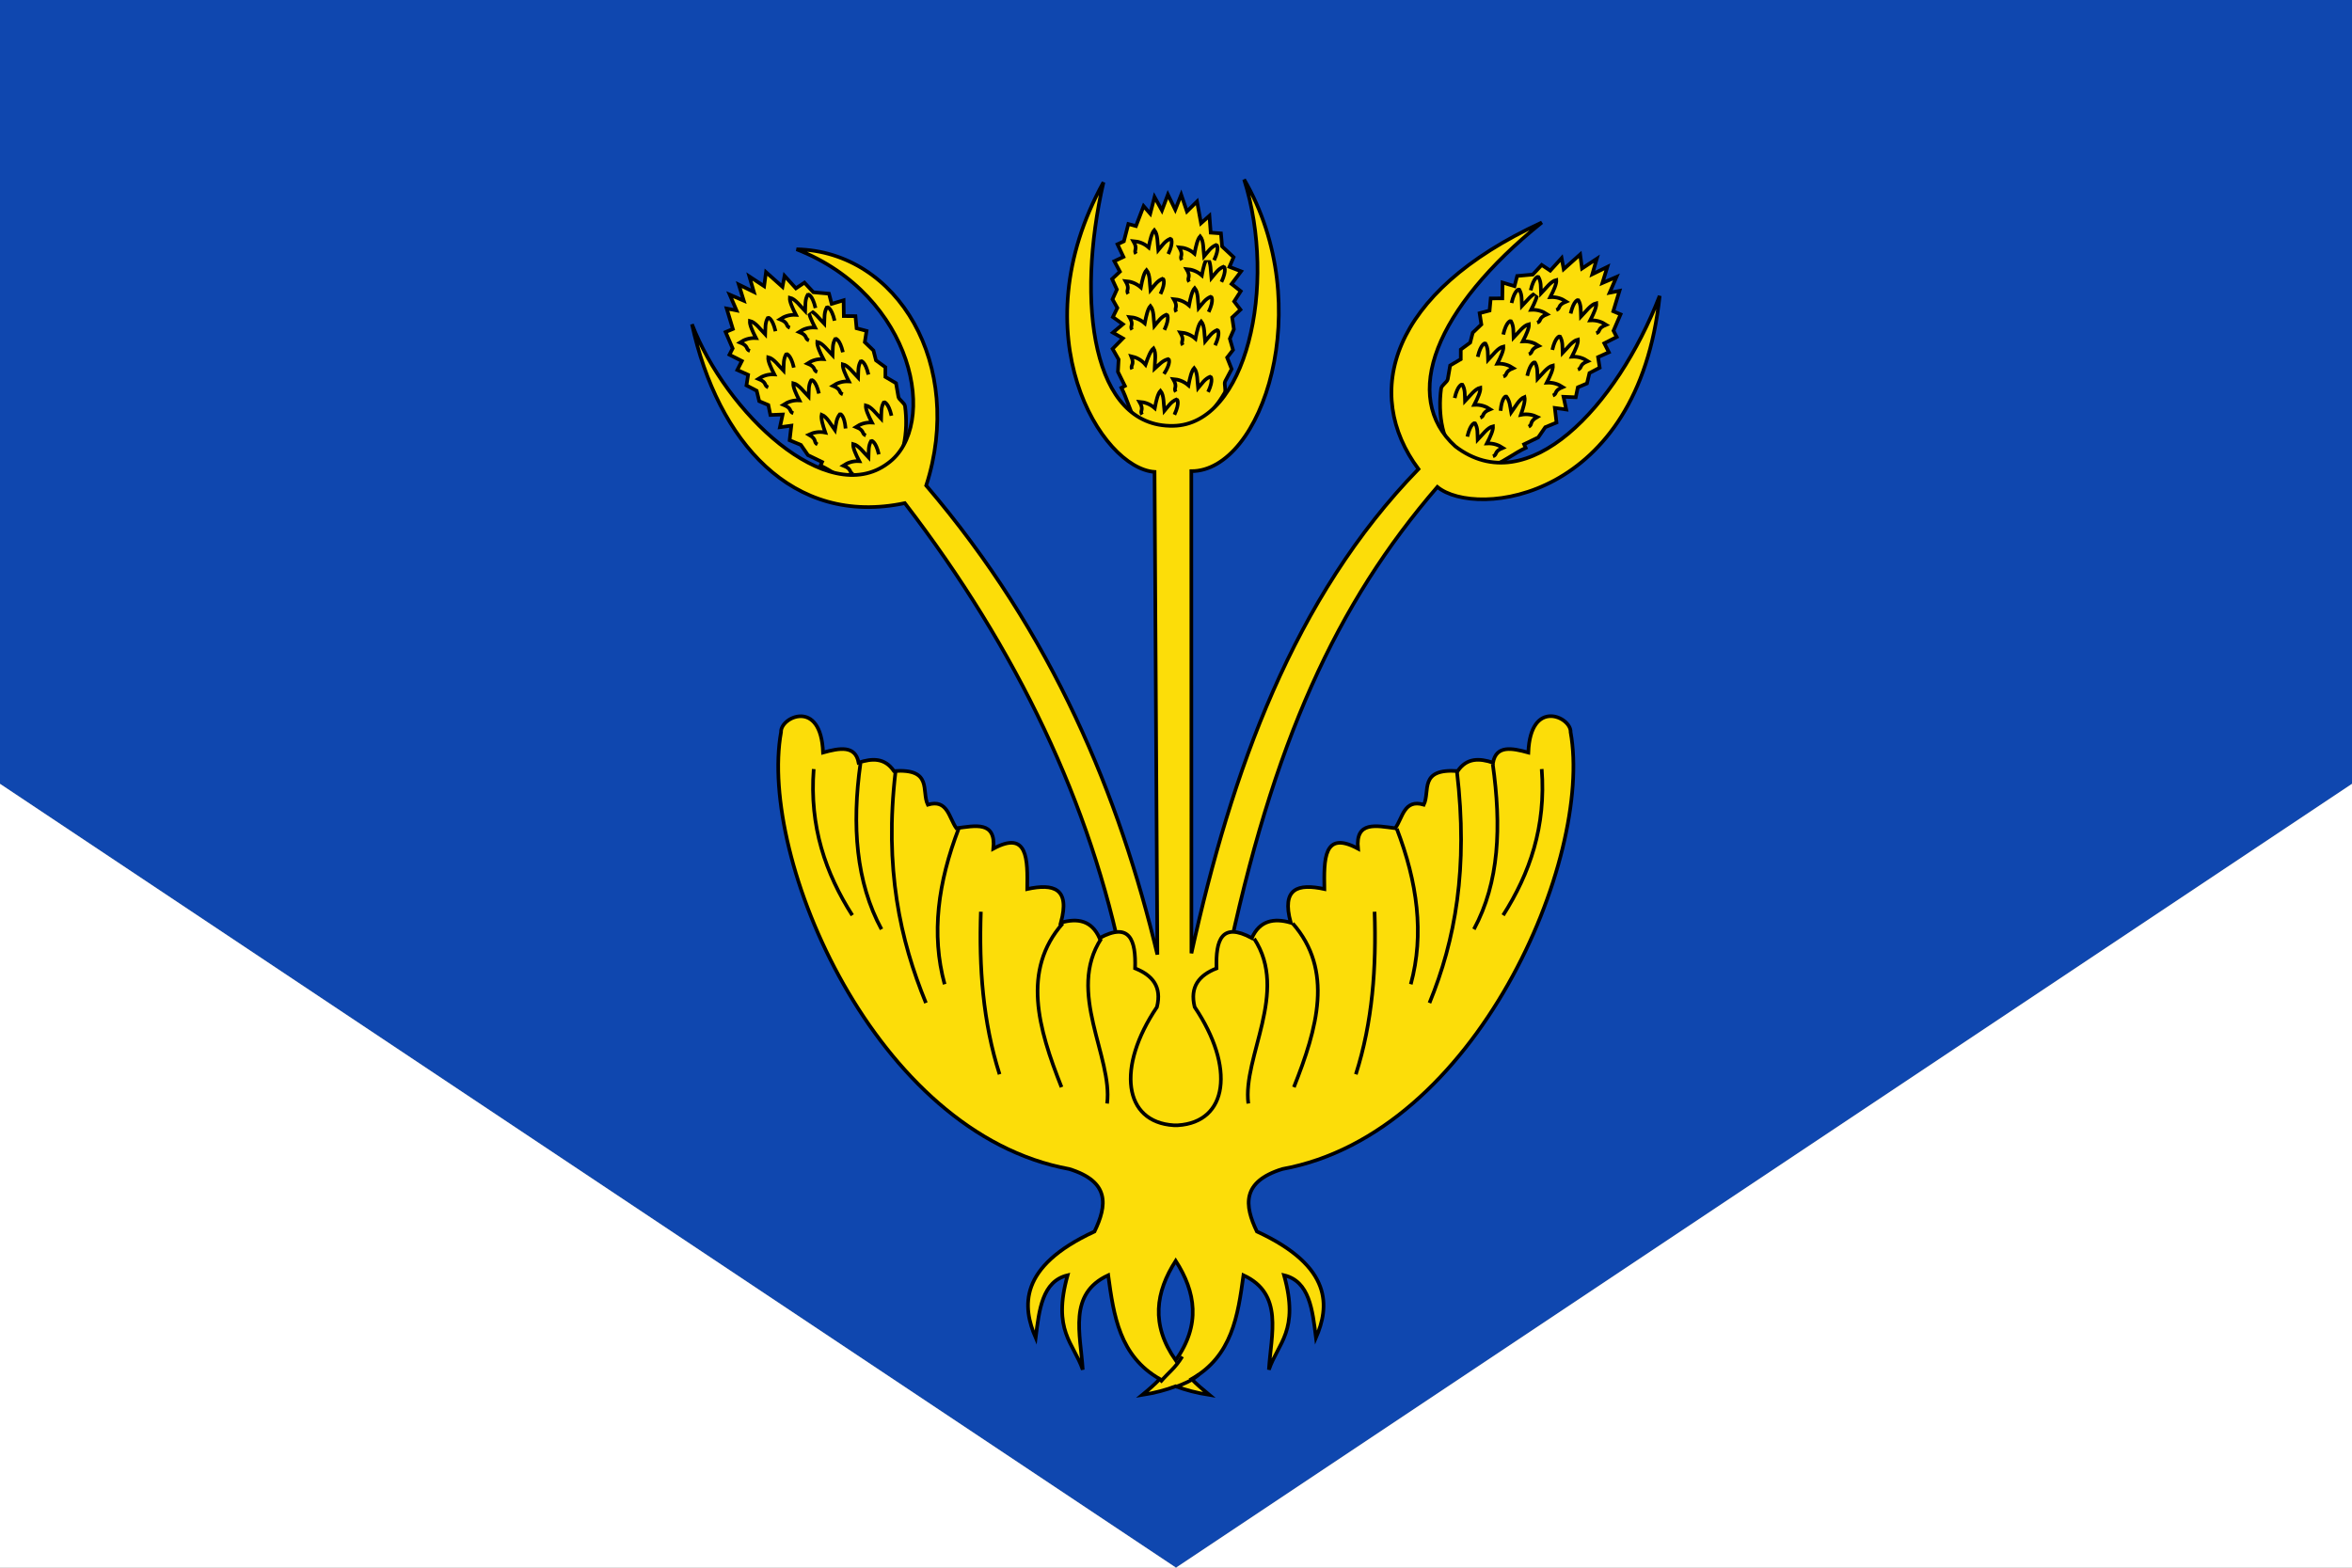 <?xml version="1.0" encoding="UTF-8"?>
<!-- Created with Inkscape (http://www.inkscape.org/) -->
<svg id="svg2416" width="1350" height="900" version="1.0" xmlns="http://www.w3.org/2000/svg" xmlns:cc="http://creativecommons.org/ns#" xmlns:dc="http://purl.org/dc/elements/1.1/" xmlns:rdf="http://www.w3.org/1999/02/22-rdf-syntax-ns#">
 <rect width="100%" height="100%" fill="#808080" stroke="none"/>
 <g id="layer1">
  <path id="rect3708" d="m0 0v450l675 450 675-450v-450z" style="fill:#0f47af"/>
  <path id="path3711" d="m0 450v450h675zm675 450h675v-450z" style="fill:#ffffff"/>
  <g id="g4706" transform="matrix(4.412 0 0 4.415 -2233.38 169.891)" style="fill:#fcdd09">
   <g id="g4497-0" transform="matrix(.794 -.607 .607 .794 88.546 409.686)" style="fill:#fcdd09;stroke-width:.471;stroke:#000000">
    <path id="path4379-2" d="m658.137 16.841c-4.251-0.052-4.301-3.546-5.749-6.292l0.453-0.247-0.922-1.829 0.079-1.609-0.796-1.371 1.328-1.377-1.303-0.738 1.29-1.101-1.309-0.918 0.574-1.193-0.639-1.121 0.563-1.275-0.636-1.362 1.008-0.961-0.735-1.355 1.18-0.568-0.786-1.634 0.827-0.393 0.565-2.253 0.994 0.259 0.976-2.603 0.868 0.976 0.542-2.17 0.976 1.736 0.759-2.061 0.976 1.953 0.759-1.953 0.759 2.17 1.302-1.302 0.542 2.82 1.085-0.976 0.186 2.193 1.333 0.085 0.162 1.698 1.506 1.384-0.531 1.262 1.52 0.573-1.226 1.65 1.199 0.928-0.844 1.343 0.825 1.061-1.071 1.024 0.238 1.54-0.519 1.221 0.427 1.459-0.763 1 0.603 1.49c-0.212 0.398-0.492 0.956-0.834 1.602-0.179 0.338 0.162 1.112-0.051 1.488-1.583 2.791-4.611 5.897-7.692 5.745h3e-5z" style="fill:#fcdd09;stroke-width:.471;stroke:#000000"/>
    <path id="path19857-4-1" d="m659.311 13.997c0.745-1.637 0.307-2.005 0.297-2.006-0.739 0.295-1.066 0.865-1.608 1.516-0.111-0.927-0.051-2.034-0.526-2.608-0.337 0.375-0.544 1.258-0.722 2.26-0.656-0.559-1.324-0.758-2-0.807 0.666 1.117-2.5e-4 1.11 0.354 1.658" style="fill:#fcdd09;stroke-width:.471;stroke:#000000"/>
    <path id="path19857-4-0-0" d="m663.671 11.006c0.745-1.637 0.307-2.005 0.297-2.006-0.739 0.295-1.066 0.865-1.608 1.516-0.111-0.927-0.051-2.034-0.526-2.608-0.337 0.375-0.544 1.258-0.722 2.26-0.656-0.559-1.324-0.758-2-0.807 0.666 1.117-2.5e-4 1.11 0.354 1.658" style="fill:#fcdd09;stroke-width:.471;stroke:#000000"/>
    <path id="path19857-4-9-5" d="m657.916 8.701c0.968-1.516 0.585-1.942 0.575-1.944-0.773 0.189-1.177 0.707-1.805 1.276 0.02-0.933 0.234-2.021-0.155-2.656-0.386 0.324-0.715 1.169-1.031 2.136-0.571-0.646-1.205-0.936-1.867-1.08 0.503 1.199-0.156 1.099 0.118 1.691" style="fill:#fcdd09;stroke-width:.471;stroke:#000000"/>
    <path id="path19857-4-6-1" d="m664.539 4.931c0.745-1.637 0.307-2.005 0.297-2.006-0.739 0.295-1.066 0.865-1.608 1.516-0.111-0.927-0.051-2.034-0.526-2.608-0.337 0.375-0.544 1.258-0.722 2.26-0.656-0.559-1.324-0.758-2-0.807 0.666 1.117-2.5e-4 1.11 0.354 1.658" style="fill:#fcdd09;stroke-width:.471;stroke:#000000"/>
    <path id="path19857-4-2-1" d="m657.922 2.979c0.745-1.637 0.307-2.005 0.297-2.006-0.739 0.295-1.066 0.865-1.608 1.516-0.111-0.927-0.051-2.034-0.526-2.608-0.337 0.375-0.544 1.258-0.722 2.26-0.656-0.559-1.324-0.758-2-0.807 0.666 1.117-2.5e-4 1.11 0.354 1.658" style="fill:#fcdd09;stroke-width:.471;stroke:#000000"/>
    <path id="path19857-4-4-0" d="m663.664 0.607c0.745-1.637 0.307-2.005 0.297-2.006-0.739 0.295-1.066 0.865-1.608 1.516-0.111-0.927-0.051-2.034-0.526-2.608-0.337 0.375-0.544 1.258-0.722 2.26-0.656-0.559-1.324-0.758-2-0.807 0.666 1.117-2.5e-4 1.11 0.354 1.658" style="fill:#fcdd09;stroke-width:.471;stroke:#000000"/>
    <path id="path19857-4-7-8" d="m665.298-3.313c0.745-1.637 0.307-2.005 0.297-2.006-0.739 0.295-1.066 0.865-1.608 1.516-0.111-0.927-0.051-2.034-0.526-2.608-0.337 0.375-0.544 1.258-0.722 2.26-0.656-0.559-1.324-0.758-2-0.807 0.666 1.117-2.5e-4 1.11 0.354 1.658" style="fill:#fcdd09;stroke-width:.471;stroke:#000000"/>
    <path id="path19857-4-8-5" d="m657.379-1.686c0.745-1.637 0.307-2.005 0.297-2.006-0.739 0.295-1.066 0.865-1.608 1.516-0.111-0.927-0.051-2.034-0.526-2.608-0.337 0.375-0.544 1.258-0.722 2.26-0.656-0.559-1.324-0.758-2-0.807 0.666 1.117-2.5e-4 1.11 0.354 1.658" style="fill:#fcdd09;stroke-width:.471;stroke:#000000"/>
    <path id="path19857-4-28-0" d="m658.355-6.893c0.745-1.637 0.307-2.005 0.297-2.006-0.739 0.295-1.066 0.865-1.608 1.516-0.111-0.927-0.051-2.034-0.526-2.608-0.337 0.375-0.544 1.258-0.722 2.26-0.656-0.559-1.324-0.758-2-0.807 0.666 1.117-2.5e-4 1.11 0.354 1.658" style="fill:#fcdd09;stroke-width:.471;stroke:#000000"/>
    <path id="path19857-4-68-6" d="m664.322-6.133c0.745-1.637 0.307-2.005 0.297-2.006-0.739 0.295-1.066 0.865-1.608 1.516-0.111-0.927-0.051-2.034-0.526-2.608-0.337 0.375-0.544 1.258-0.722 2.26-0.656-0.559-1.324-0.758-2-0.807 0.666 1.117-2.5e-4 1.11 0.354 1.658" style="fill:#fcdd09;stroke-width:.471;stroke:#000000"/>
   </g>
   <g id="g4497-0-1" transform="rotate(.435 468.156 -27.362)" style="fill:#fcdd09;stroke-width:.471;stroke:#000000">
    <path id="path4379-2-3" d="m658.137 16.841c-4.251-0.052-4.301-3.546-5.749-6.292l0.453-0.247-0.922-1.829 0.079-1.609-0.796-1.371 1.328-1.377-1.303-0.738 1.29-1.101-1.309-0.918 0.574-1.193-0.639-1.121 0.563-1.275-0.636-1.362 1.008-0.961-0.735-1.355 1.18-0.568-0.786-1.634 0.827-0.393 0.565-2.253 0.994 0.259 0.976-2.603 0.868 0.976 0.542-2.17 0.976 1.736 0.759-2.061 0.976 1.953 0.759-1.953 0.759 2.17 1.302-1.302 0.542 2.82 1.085-0.976 0.186 2.193 1.333 0.085 0.162 1.698 1.506 1.384-0.531 1.262 1.52 0.573-1.226 1.65 1.199 0.928-0.844 1.343 0.825 1.061-1.071 1.024 0.238 1.54-0.519 1.221 0.427 1.459-0.763 1 0.603 1.49c-0.212 0.398-0.492 0.956-0.834 1.602-0.179 0.338 0.162 1.112-0.051 1.488-1.583 2.791-4.611 5.897-7.692 5.745h3e-5z" style="fill:#fcdd09;stroke-width:.471;stroke:#000000"/>
    <path id="path19857-4-1-1" d="m659.311 13.997c0.745-1.637 0.307-2.005 0.297-2.006-0.739 0.295-1.066 0.865-1.608 1.516-0.111-0.927-0.051-2.034-0.526-2.608-0.337 0.375-0.544 1.258-0.722 2.26-0.656-0.559-1.324-0.758-2-0.807 0.666 1.117-2.5e-4 1.11 0.354 1.658" style="fill:#fcdd09;stroke-width:.471;stroke:#000000"/>
    <path id="path19857-4-0-0-1" d="m663.671 11.006c0.745-1.637 0.307-2.005 0.297-2.006-0.739 0.295-1.066 0.865-1.608 1.516-0.111-0.927-0.051-2.034-0.526-2.608-0.337 0.375-0.544 1.258-0.722 2.26-0.656-0.559-1.324-0.758-2-0.807 0.666 1.117-2.5e-4 1.11 0.354 1.658" style="fill:#fcdd09;stroke-width:.471;stroke:#000000"/>
    <path id="path19857-4-9-5-0" d="m657.916 8.701c0.968-1.516 0.585-1.942 0.575-1.944-0.773 0.189-1.177 0.707-1.805 1.276 0.02-0.933 0.234-2.021-0.155-2.656-0.386 0.324-0.715 1.169-1.031 2.136-0.571-0.646-1.205-0.936-1.867-1.08 0.503 1.199-0.156 1.099 0.118 1.691" style="fill:#fcdd09;stroke-width:.471;stroke:#000000"/>
    <path id="path19857-4-6-1-3" d="m664.539 4.931c0.745-1.637 0.307-2.005 0.297-2.006-0.739 0.295-1.066 0.865-1.608 1.516-0.111-0.927-0.051-2.034-0.526-2.608-0.337 0.375-0.544 1.258-0.722 2.26-0.656-0.559-1.324-0.758-2-0.807 0.666 1.117-2.5e-4 1.11 0.354 1.658" style="fill:#fcdd09;stroke-width:.471;stroke:#000000"/>
    <path id="path19857-4-2-1-4" d="m657.922 2.979c0.745-1.637 0.307-2.005 0.297-2.006-0.739 0.295-1.066 0.865-1.608 1.516-0.111-0.927-0.051-2.034-0.526-2.608-0.337 0.375-0.544 1.258-0.722 2.26-0.656-0.559-1.324-0.758-2-0.807 0.666 1.117-2.5e-4 1.11 0.354 1.658" style="fill:#fcdd09;stroke-width:.471;stroke:#000000"/>
    <path id="path19857-4-4-0-0" d="m663.664 0.607c0.745-1.637 0.307-2.005 0.297-2.006-0.739 0.295-1.066 0.865-1.608 1.516-0.111-0.927-0.051-2.034-0.526-2.608-0.337 0.375-0.544 1.258-0.722 2.26-0.656-0.559-1.324-0.758-2-0.807 0.666 1.117-2.5e-4 1.11 0.354 1.658" style="fill:#fcdd09;stroke-width:.471;stroke:#000000"/>
    <path id="path19857-4-7-8-3" d="m665.298-3.313c0.745-1.637 0.307-2.005 0.297-2.006-0.739 0.295-1.066 0.865-1.608 1.516-0.111-0.927-0.051-2.034-0.526-2.608-0.337 0.375-0.544 1.258-0.722 2.26-0.656-0.559-1.324-0.758-2-0.807 0.666 1.117-2.5e-4 1.11 0.354 1.658" style="fill:#fcdd09;stroke-width:.471;stroke:#000000"/>
    <path id="path19857-4-8-5-9" d="m657.379-1.686c0.745-1.637 0.307-2.005 0.297-2.006-0.739 0.295-1.066 0.865-1.608 1.516-0.111-0.927-0.051-2.034-0.526-2.608-0.337 0.375-0.544 1.258-0.722 2.26-0.656-0.559-1.324-0.758-2-0.807 0.666 1.117-2.5e-4 1.11 0.354 1.658" style="fill:#fcdd09;stroke-width:.471;stroke:#000000"/>
    <path id="path19857-4-28-0-1" d="m658.355-6.893c0.745-1.637 0.307-2.005 0.297-2.006-0.739 0.295-1.066 0.865-1.608 1.516-0.111-0.927-0.051-2.034-0.526-2.608-0.337 0.375-0.544 1.258-0.722 2.26-0.656-0.559-1.324-0.758-2-0.807 0.666 1.117-2.5e-4 1.11 0.354 1.658" style="fill:#fcdd09;stroke-width:.471;stroke:#000000"/>
    <path id="path19857-4-68-6-9" d="m664.322-6.133c0.745-1.637 0.307-2.005 0.297-2.006-0.739 0.295-1.066 0.865-1.608 1.516-0.111-0.927-0.051-2.034-0.526-2.608-0.337 0.375-0.544 1.258-0.722 2.26-0.656-0.559-1.324-0.758-2-0.807 0.666 1.117-2.5e-4 1.11 0.354 1.658" style="fill:#fcdd09;stroke-width:.471;stroke:#000000"/>
   </g>
   <g id="g4497-0-9" transform="matrix(-.794 -.607 -.607 .794 1229.09 407.383)" style="fill:#fcdd09;stroke-width:.471;stroke:#000000">
    <path id="path4379-2-33" d="m658.137 16.841c-4.251-0.052-4.301-3.546-5.749-6.292l0.453-0.247-0.922-1.829 0.079-1.609-0.796-1.371 1.328-1.377-1.303-0.738 1.29-1.101-1.309-0.918 0.574-1.193-0.639-1.121 0.563-1.275-0.636-1.362 1.008-0.961-0.735-1.355 1.18-0.568-0.786-1.634 0.827-0.393 0.565-2.253 0.994 0.259 0.976-2.603 0.868 0.976 0.542-2.17 0.976 1.736 0.759-2.061 0.976 1.953 0.759-1.953 0.759 2.17 1.302-1.302 0.542 2.82 1.085-0.976 0.186 2.193 1.333 0.085 0.162 1.698 1.506 1.384-0.531 1.262 1.52 0.573-1.226 1.65 1.199 0.928-0.844 1.343 0.825 1.061-1.071 1.024 0.238 1.54-0.519 1.221 0.427 1.459-0.763 1 0.603 1.49c-0.212 0.398-0.492 0.956-0.834 1.602-0.179 0.338 0.162 1.112-0.051 1.488-1.583 2.791-4.611 5.897-7.692 5.745h3e-5z" style="fill:#fcdd09;stroke-width:.471;stroke:#000000"/>
    <path id="path19857-4-1-8" d="m659.311 13.997c0.745-1.637 0.307-2.005 0.297-2.006-0.739 0.295-1.066 0.865-1.608 1.516-0.111-0.927-0.051-2.034-0.526-2.608-0.337 0.375-0.544 1.258-0.722 2.26-0.656-0.559-1.324-0.758-2-0.807 0.666 1.117-2.5e-4 1.11 0.354 1.658" style="fill:#fcdd09;stroke-width:.471;stroke:#000000"/>
    <path id="path19857-4-0-0-0" d="m663.671 11.006c0.745-1.637 0.307-2.005 0.297-2.006-0.739 0.295-1.066 0.865-1.608 1.516-0.111-0.927-0.051-2.034-0.526-2.608-0.337 0.375-0.544 1.258-0.722 2.26-0.656-0.559-1.324-0.758-2-0.807 0.666 1.117-2.5e-4 1.11 0.354 1.658" style="fill:#fcdd09;stroke-width:.471;stroke:#000000"/>
    <path id="path19857-4-9-5-5" d="m657.916 8.701c0.968-1.516 0.585-1.942 0.575-1.944-0.773 0.189-1.177 0.707-1.805 1.276 0.02-0.933 0.234-2.021-0.155-2.656-0.386 0.324-0.715 1.169-1.031 2.136-0.571-0.646-1.205-0.936-1.867-1.08 0.503 1.199-0.156 1.099 0.118 1.691" style="fill:#fcdd09;stroke-width:.471;stroke:#000000"/>
    <path id="path19857-4-6-1-6" d="m664.539 4.931c0.745-1.637 0.307-2.005 0.297-2.006-0.739 0.295-1.066 0.865-1.608 1.516-0.111-0.927-0.051-2.034-0.526-2.608-0.337 0.375-0.544 1.258-0.722 2.26-0.656-0.559-1.324-0.758-2-0.807 0.666 1.117-2.5e-4 1.11 0.354 1.658" style="fill:#fcdd09;stroke-width:.471;stroke:#000000"/>
    <path id="path19857-4-2-1-6" d="m657.922 2.979c0.745-1.637 0.307-2.005 0.297-2.006-0.739 0.295-1.066 0.865-1.608 1.516-0.111-0.927-0.051-2.034-0.526-2.608-0.337 0.375-0.544 1.258-0.722 2.26-0.656-0.559-1.324-0.758-2-0.807 0.666 1.117-2.5e-4 1.11 0.354 1.658" style="fill:#fcdd09;stroke-width:.471;stroke:#000000"/>
    <path id="path19857-4-4-0-4" d="m663.664 0.607c0.745-1.637 0.307-2.005 0.297-2.006-0.739 0.295-1.066 0.865-1.608 1.516-0.111-0.927-0.051-2.034-0.526-2.608-0.337 0.375-0.544 1.258-0.722 2.26-0.656-0.559-1.324-0.758-2-0.807 0.666 1.117-2.5e-4 1.11 0.354 1.658" style="fill:#fcdd09;stroke-width:.471;stroke:#000000"/>
    <path id="path19857-4-7-8-0" d="m665.298-3.313c0.745-1.637 0.307-2.005 0.297-2.006-0.739 0.295-1.066 0.865-1.608 1.516-0.111-0.927-0.051-2.034-0.526-2.608-0.337 0.375-0.544 1.258-0.722 2.26-0.656-0.559-1.324-0.758-2-0.807 0.666 1.117-2.5e-4 1.11 0.354 1.658" style="fill:#fcdd09;stroke-width:.471;stroke:#000000"/>
    <path id="path19857-4-8-5-0" d="m657.379-1.686c0.745-1.637 0.307-2.005 0.297-2.006-0.739 0.295-1.066 0.865-1.608 1.516-0.111-0.927-0.051-2.034-0.526-2.608-0.337 0.375-0.544 1.258-0.722 2.26-0.656-0.559-1.324-0.758-2-0.807 0.666 1.117-2.5e-4 1.11 0.354 1.658" style="fill:#fcdd09;stroke-width:.471;stroke:#000000"/>
    <path id="path19857-4-28-0-4" d="m658.355-6.893c0.745-1.637 0.307-2.005 0.297-2.006-0.739 0.295-1.066 0.865-1.608 1.516-0.111-0.927-0.051-2.034-0.526-2.608-0.337 0.375-0.544 1.258-0.722 2.26-0.656-0.559-1.324-0.758-2-0.807 0.666 1.117-2.5e-4 1.11 0.354 1.658" style="fill:#fcdd09;stroke-width:.471;stroke:#000000"/>
    <path id="path19857-4-68-6-6" d="m664.322-6.133c0.745-1.637 0.307-2.005 0.297-2.006-0.739 0.295-1.066 0.865-1.608 1.516-0.111-0.927-0.051-2.034-0.526-2.608-0.337 0.375-0.544 1.258-0.722 2.26-0.656-0.559-1.324-0.758-2-0.807 0.666 1.117-2.5e-4 1.11 0.354 1.658" style="fill:#fcdd09;stroke-width:.471;stroke:#000000"/>
   </g>
   <path id="path4329" d="m666.374 112.593h-16.982l2.911-25.555c-4.187-20.879-13.684-40.968-28.385-60.095-14.671 3.092-24.371-8.077-27.689-23.259 4.407 11.457 17.534 24.007 25.474 18.09 6.73-4.844 3.445-21.88-11.872-27.838 13.237 0.266 21.901 15.139 16.868 30.718 16.573 19.386 25.139 40.44 30.076 60.99l-0.369-62.761c-6.952-0.479-17.617-17.782-6.645-37.657-3.596 15.679-1.466 31.868 9.066 31.668 9.508-0.145 13.598-18.294 9.232-32.037 9.555 16.41 2.353 37.945-6.868 37.93l0.014 62.693c5.229-23.712 13.258-46.232 29.535-62.967-7.297-9.784-3.824-22.932 16.052-32.065-13.884 11.177-18.384 22.663-11.253 29.112 9.374 7.218 20.985-5.118 26.581-19.567-2.784 26.603-23.887 28.989-28.92 24.845-13.063 15.13-21.416 33.086-27.483 62.275z" style="fill:#fcdd09;stroke-width:.471px;stroke:#000000"/>
   <path id="path4331" d="m610.409 54.656c-1.349-0.014-2.641 1.082-2.594 2.062-2.956 16.326 12.154 52.186 37.5 56.812 5.317 1.65 4.913 4.738 3.281 8.125-9.994 4.606-9.362 9.865-7.656 13.812 0.456-3.638 0.851-7.336 4.156-8.125-2.019 7.217 0.782 8.804 1.969 12.281-0.279-4.644-1.947-9.852 3.312-12.281 0.718 5.256 1.468 10.511 6.719 13.5-0.676 0.687-1.421 1.357-2.281 2.062 1.671-0.264 3.093-0.651 4.344-1.125 1.257 0.479 2.691 0.859 4.375 1.125-0.86-0.706-1.636-1.375-2.312-2.062 5.273-2.987 6.031-8.236 6.75-13.5 5.259 2.429 3.592 7.637 3.312 12.281 1.187-3.477 3.988-5.065 1.969-12.281 3.305 0.789 3.7 4.487 4.156 8.125 1.706-3.948 2.306-9.207-7.688-13.812-1.632-3.387-2.004-6.475 3.312-8.125 25.346-4.626 40.456-40.486 37.5-56.812 0.095-1.96-5.232-4.458-5.5 2.656-2.154-0.592-4.164-0.969-4.594 1.312-1.77-0.575-3.404-0.652-4.594 1.094-5.088-0.351-3.555 2.607-4.406 4.375-2.584-0.764-2.736 1.692-3.719 3.062-2.463-0.319-5.207-0.981-4.844 2.656-4.509-2.434-4.432 1.406-4.375 5.25-3.416-0.736-5.612-0.124-4.375 4.375-2.196-0.627-4.033-0.288-5.062 2-3.945-2.126-4.713 0.259-4.594 3.938-2.257 0.897-3.504 2.383-2.844 5.031 5.281 7.84 4.35 14.967-2.188 15.375h-0.531c-6.537-0.408-7.469-7.535-2.188-15.375 0.66-2.648-0.587-4.134-2.844-5.031 0.119-3.679-0.68-6.064-4.625-3.938-1.029-2.288-2.836-2.627-5.031-2 1.237-4.499-0.959-5.111-4.375-4.375 0.057-3.844 0.102-7.684-4.406-5.25 0.363-3.638-2.35-2.975-4.812-2.656-0.982-1.371-1.135-3.827-3.719-3.062-0.851-1.768 0.682-4.726-4.406-4.375-1.19-1.746-2.823-1.669-4.594-1.094-0.429-2.282-2.471-1.904-4.625-1.312-0.134-3.557-1.526-4.705-2.875-4.719zm48.75 70.812c2.605 4.056 3.294 8.292 0 12.938-3.281-4.639-2.6-8.887 0-12.938z" style="fill:#fcdd09;stroke-width:.471px;stroke:#000000"/>
   <path id="path4336" d="m657.143 141.245c1.196-1.382 1.905-1.771 2.869-3.334" style="fill:#fcdd09;stroke-width:.471px;stroke:#000000"/>
   <path id="path4338" d="m659.159 141.865c1.068-0.398 2.156-0.831 3.024-1.628" style="fill:#fcdd09;stroke-width:.471px;stroke:#000000"/>
   <g id="g4354" style="fill:#fcdd09;stroke-width:.471;stroke:#000000">
    <path id="path4340" d="m612.066 61.523c-0.579 7.462 1.553 13.568 5.018 19.008" style="fill:#fcdd09;stroke-width:.471px;stroke:#000000"/>
    <path id="path4342" d="m618.149 60.763c-1.146 8.133-0.572 15.485 2.737 21.593" style="fill:#fcdd09;stroke-width:.471px;stroke:#000000"/>
    <path id="path4344" d="m622.711 61.827c-1.487 12.608 0.601 21.938 3.954 30.109" style="fill:#fcdd09;stroke-width:.471px;stroke:#000000"/>
    <path id="path4346" d="m630.922 69.278c-2.669 6.929-3.612 13.701-1.825 20.225" style="fill:#fcdd09;stroke-width:.471px;stroke:#000000"/>
    <path id="path4348" d="m633.811 80.075c-0.248 7.222 0.256 14.319 2.433 21.137" style="fill:#fcdd09;stroke-width:.471px;stroke:#000000"/>
    <path id="path4350" d="m644.456 81.596c-5.339 6.089-3.204 13.602-0.152 21.289" style="fill:#fcdd09;stroke-width:.471px;stroke:#000000"/>
    <path id="path4352" d="m650.235 105.014c0.762-6.063-5.322-14.497-0.76-21.441" style="fill:#fcdd09;stroke-width:.471px;stroke:#000000"/>
   </g>
   <g id="g4363" transform="matrix(-1,0,0,1,1318.84,0)" style="fill:#fcdd09;stroke-width:.471;stroke:#000000">
    <path id="path4365" d="m612.066 61.523c-0.579 7.462 1.553 13.568 5.018 19.008" style="fill:#fcdd09;stroke-width:.471px;stroke:#000000"/>
    <path id="path4367" d="m618.436 60.858c-1.146 8.133-0.86 15.389 2.45 21.498" style="fill:#fcdd09;stroke-width:.471px;stroke:#000000"/>
    <path id="path4369" d="m623.094 61.827c-1.487 12.608 0.218 21.938 3.571 30.109" style="fill:#fcdd09;stroke-width:.471px;stroke:#000000"/>
    <path id="path4371" d="m630.922 69.278c-2.669 6.929-3.612 13.701-1.825 20.225" style="fill:#fcdd09;stroke-width:.471px;stroke:#000000"/>
    <path id="path4373" d="m633.811 80.075c-0.248 7.222 0.256 14.319 2.433 21.137" style="fill:#fcdd09;stroke-width:.471px;stroke:#000000"/>
    <path id="path4375" d="m644.456 81.596c-5.339 6.089-3.204 13.602-0.152 21.289" style="fill:#fcdd09;stroke-width:.471px;stroke:#000000"/>
    <path id="path4377" d="m650.235 105.014c0.762-6.063-5.322-14.497-0.76-21.441" style="fill:#fcdd09;stroke-width:.471px;stroke:#000000"/>
   </g>
  </g>
 </g>
</svg>
